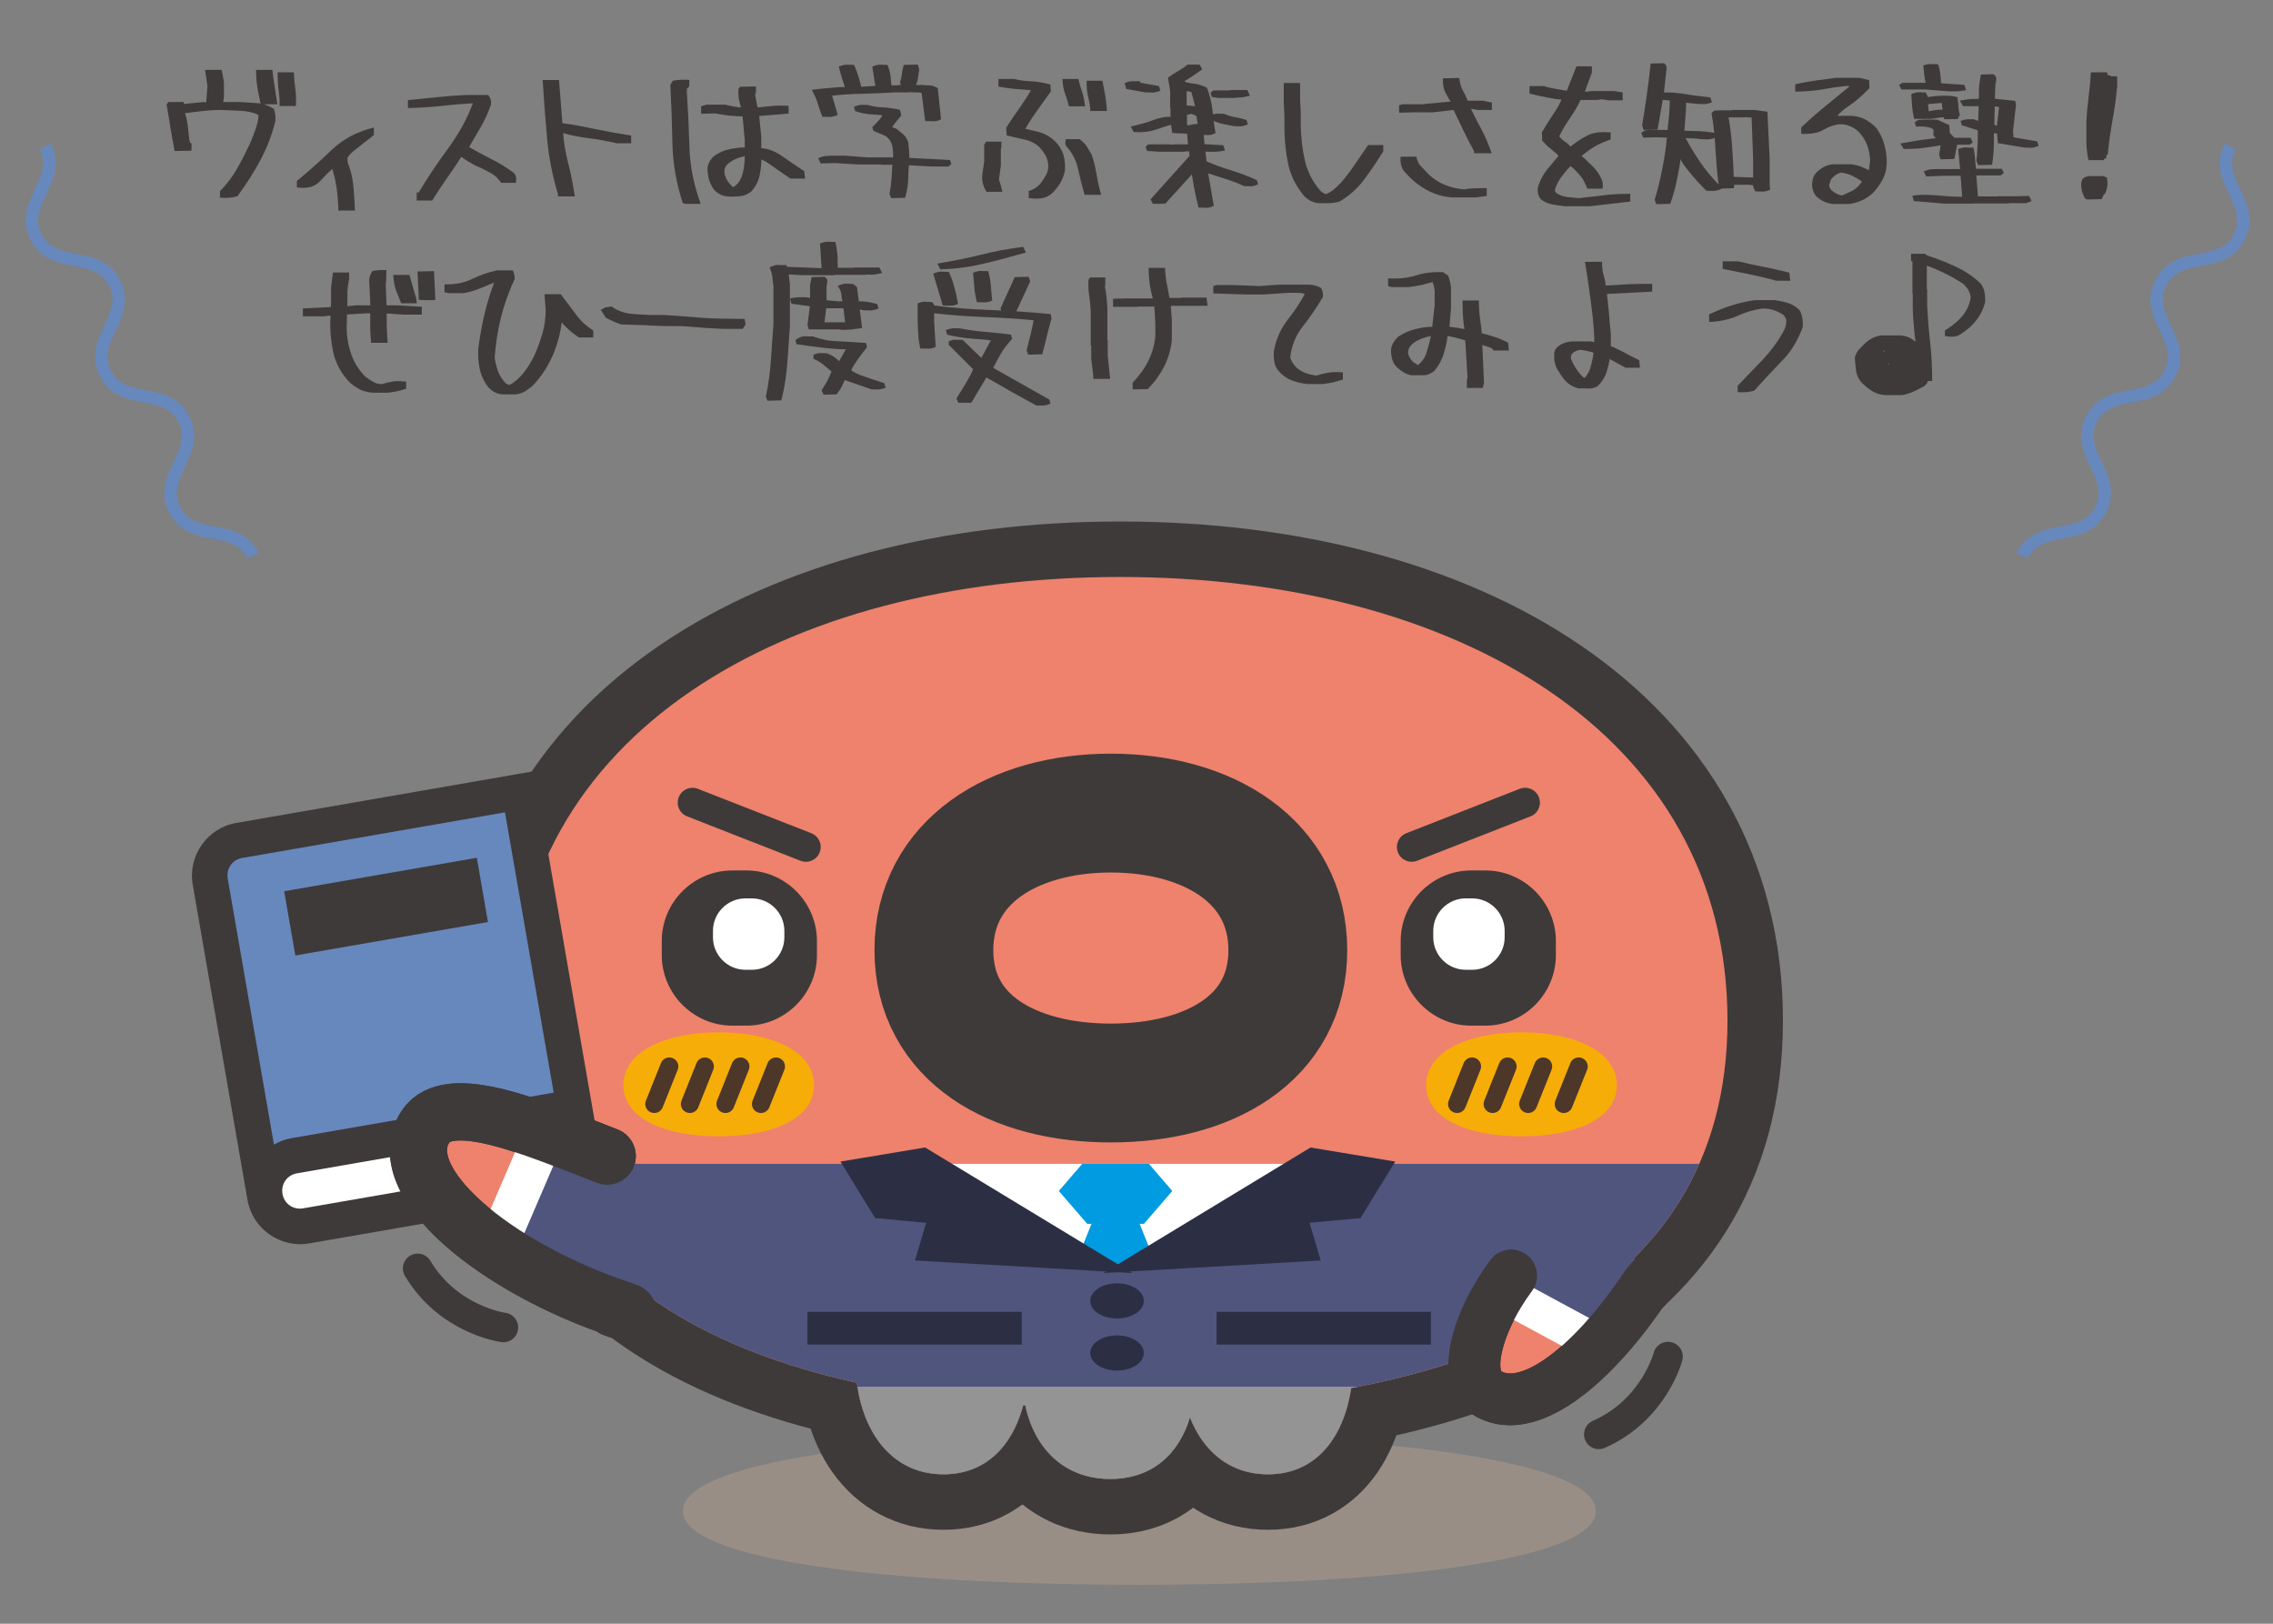 <?xml version="1.0" encoding="utf-8"?>
<!-- Generator: Adobe Illustrator 12.0.0, SVG Export Plug-In . SVG Version: 6.00 Build 51448)  -->
<!DOCTYPE svg PUBLIC "-//W3C//DTD SVG 1.1//EN" "http://www.w3.org/Graphics/SVG/1.1/DTD/svg11.dtd">
<svg  version="1.1" xmlns="http://www.w3.org/2000/svg" xmlns:xlink="http://www.w3.org/1999/xlink" width="175" height="125" viewBox="361 11 175 125"
	 style="overflow:visible;enable-background:new 361 11 175 125;" xml:space="preserve">
<rect x="361" y="11" width="175" height="125" fill="#808080" stroke="none"/>
<g id="レイヤー_1">
	<path style="fill:none;stroke:#6788BD;stroke-width:0.948;" d="M364.487,22.283c1.333,2.622-2.041,4.34-0.707,6.964
		c1.333,2.624,4.708,0.908,6.041,3.532c1.334,2.624-2.042,4.341-0.708,6.964c1.333,2.624,4.708,0.908,6.042,3.532
		c1.335,2.624-2.04,4.341-0.705,6.965c1.333,2.622,4.708,0.908,6.042,3.531"/>
	<path style="fill:none;stroke:#6788BD;stroke-width:0.948;" d="M532.692,22.283c-1.333,2.622,2.042,4.34,0.708,6.964
		c-1.333,2.624-4.708,0.908-6.042,3.532s2.043,4.341,0.708,6.964c-1.332,2.624-4.708,0.908-6.041,3.532
		c-1.335,2.624,2.04,4.341,0.705,6.965c-1.334,2.622-4.708,0.908-6.043,3.531"/>
	<path style="fill:#998E85;" d="M483.867,127.322c0,3.787-15.735,5.678-35.144,5.678c-19.41,0-35.145-1.891-35.145-5.678
		s15.735-5.863,35.145-5.863C468.132,121.459,483.867,123.535,483.867,127.322z"/>
	<g>
		<g>
			<path style="fill:#3E3A39;" d="M377.942,25.71c0.516-0.529,0.966-1.111,1.323-1.747s0.688-1.284,0.992-1.932
				c0.146-0.357,0.292-0.714,0.41-1.059c0.132-0.357,0.212-0.714,0.238-1.059l-0.053-0.092c-0.371-0.172-0.82-0.265-1.336-0.292
				l-1.535-0.066c-0.49,0-0.979,0.04-1.469,0.093l-1.271,0.159c0.132,0.371,0.199,0.754,0.238,1.165
				c0.04,0.423,0.08,0.794,0.146,1.111l0.119,0.04v0.569l-1.297,0.026c-0.132-0.662-0.238-1.271-0.331-1.826
				c-0.08-0.556-0.186-1.138-0.291-1.747l0.132-0.199h1.178l0.026,0.146h0.026c0.291-0.026,0.609-0.066,0.939-0.092
				c0.331-0.04,0.583-0.053,0.754-0.04l0.093-1.257l-0.186-1.23h1.284l0.172,0.939v1.072l-0.053,0.463h1.23l1.336,0.08
				c0.106,0,0.199,0.013,0.304,0.04c-0.092-0.437-0.172-0.833-0.238-1.217c-0.066-0.397-0.106-0.847-0.106-1.376h1.257
				c0.053,0.489,0.106,0.913,0.172,1.296c0.053,0.371,0.132,0.834,0.211,1.35h-1.045c0.265,0.079,0.516,0.198,0.781,0.357
				c0.093,0.278,0.132,0.583,0.119,0.887c-0.251,1.059-0.635,2.064-1.151,3.03c-0.502,0.953-1.098,1.879-1.773,2.792
				c-0.371,0.132-0.82,0.172-1.35,0.119V25.71z M382.521,18.578c-0.026-0.291-0.066-0.595-0.105-0.9
				c-0.027-0.304-0.04-0.675-0.04-1.111h1.244c0.026,0.49,0.066,0.913,0.119,1.284c0.053,0.37,0.066,0.807,0.04,1.31h-1.257V18.578z
				"/>
			<path style="fill:#3E3A39;" d="M387.046,27.007c-0.013-0.556-0.066-1.112-0.146-1.641c-0.08-0.502-0.186-0.953-0.318-1.363
				c-0.304,0.265-0.622,0.596-0.966,0.966c-0.384,0.411-0.966,0.569-1.76,0.463V24.93c0.939-0.768,1.826-1.562,2.686-2.395
				c0.86-0.82,1.945-1.403,3.242-1.72v0.582l-1.296,1.019c-0.411,0.318-0.622,0.529-0.648,0.622c-0.093,0-0.106,0.159-0.066,0.49
				c0.225,0.542,0.357,1.111,0.423,1.707c0.053,0.583,0.106,1.244,0.132,1.972h-1.283V27.007z"/>
			<path style="fill:#3E3A39;" d="M393.08,25.816h0.159c0.688-1.151,1.442-2.289,2.29-3.427c0.833-1.151,1.456-2.289,1.879-3.44
				c-0.794,0.04-1.562,0.106-2.342,0.198c-0.794,0.093-1.68,0.146-2.66,0.172V18.71l2.355-0.238c0.714-0.079,1.442-0.132,2.17-0.159
				h1.654c0.185,0.225,0.251,0.477,0.211,0.754c-0.225,0.635-0.489,1.23-0.82,1.773l-0.86,1.482c0.45,0.265,0.992,0.556,1.614,0.874
				c0.635,0.304,1.23,0.675,1.813,1.098c0.185,0.172,0.238,0.437,0.172,0.781h-1.125c-0.225-0.317-0.463-0.556-0.741-0.714
				s-0.556-0.304-0.833-0.437c-0.305-0.119-0.596-0.265-0.86-0.424c-0.278-0.172-0.49-0.317-0.648-0.423
				c-0.291,0.477-0.635,0.993-1.045,1.562c-0.397,0.556-0.794,1.165-1.191,1.8h-1.191V25.816z"/>
			<path style="fill:#3E3A39;" d="M403.957,25.949c-0.423-1.403-0.701-2.818-0.833-4.261c-0.132-1.429-0.251-2.951-0.344-4.526
				h1.257l0.265,3.322c0.754,0.092,1.575,0.251,2.448,0.437c0.886,0.185,1.826,0.357,2.845,0.516v0.595h-1.098
				c-0.728-0.172-1.469-0.304-2.223-0.397c-0.754-0.106-1.39-0.225-1.919-0.397c0.053,0.754,0.186,1.496,0.371,2.25
				c0.212,0.794,0.384,1.681,0.529,2.633h-1.297V25.949z"/>
			<path style="fill:#3E3A39;" d="M413.564,26.624c-0.49-1.508-0.754-3.017-0.794-4.525c-0.026-1.509-0.08-3.03-0.159-4.565
				l0.185-0.317c0.371-0.08,0.794-0.093,1.271-0.066v0.503l-0.172,0.159l-0.013,0.278c0.093,1.416,0.159,2.832,0.199,4.248
				c0.04,1.429,0.331,2.871,0.86,4.353h-1.191L413.564,26.624z M415.985,25.618c-0.185-0.251-0.317-0.516-0.397-0.794
				c-0.079-0.278-0.119-0.582-0.119-0.899c0.053-0.344,0.212-0.635,0.49-0.9c0.384-0.278,0.794-0.463,1.23-0.542
				c0.437-0.093,0.821-0.132,1.151-0.132V21.78c-0.04-0.344-0.066-0.675-0.093-1.005c-0.026-0.331-0.053-0.609-0.079-0.82
				c-0.291,0-0.622-0.014-1.019-0.053c-0.384-0.053-0.754-0.106-1.098-0.172l-1.072,0.026v-0.569l0.397-0.132h1.456
				c0.251,0.066,0.503,0.119,0.741,0.159l0.477,0.066c-0.053-0.172-0.093-0.357-0.146-0.556c-0.053-0.251-0.066-0.542-0.053-0.873
				l0.119-0.172l1.231-0.026v0.49c-0.053,0.079-0.066,0.146-0.053,0.211l0.172,0.913h0.04c0.344-0.04,0.688-0.066,1.045-0.105
				c0.357-0.04,0.794-0.04,1.31-0.014v0.596l-2.263,0.185v0.027l0.159,1.548v0.9c0.542,0.04,1.098,0.251,1.627,0.635
				c0.542,0.371,1.098,0.754,1.681,1.138l0.066,0.569h-1.125c-0.463-0.305-0.887-0.596-1.284-0.887
				c-0.41-0.304-0.728-0.49-0.953-0.582c0,0.317-0.04,0.714-0.132,1.178c-0.08,0.476-0.304,0.899-0.648,1.283
				c-0.278,0.225-0.569,0.344-0.9,0.371c-0.317,0.026-0.635,0.04-0.953,0.013C416.594,26.081,416.263,25.909,415.985,25.618z
				 M418.076,24.652c0.106-0.278,0.186-0.569,0.212-0.874c0.04-0.278,0.053-0.542,0.053-0.754c-0.238,0.053-0.463,0.106-0.662,0.198
				c-0.251,0.106-0.476,0.251-0.688,0.437c-0.159,0.159-0.225,0.357-0.225,0.582c0.04,0.371,0.225,0.728,0.529,1.032
				c0.066,0.079,0.106,0.119,0.159,0.132l0.119-0.08C417.798,25.168,417.97,24.943,418.076,24.652z"/>
			<path style="fill:#3E3A39;" d="M432.076,19.107c-0.053-0.357-0.08-0.675-0.119-0.953c-0.066-0.026-0.212-0.04-0.423-0.04
				c-0.212,0-0.384-0.013-0.516-0.027l-0.026,0.027h-1.138c-0.807,0.053-1.627,0.079-2.461,0.105
				c-0.821,0.014-1.602,0.066-2.316,0.146v0.04l0.423,1.442c-0.251,0.106-0.463,0.159-0.622,0.159
				c-0.159-0.013-0.344-0.013-0.569-0.013c-0.146-0.384-0.251-0.715-0.344-1.006c-0.08-0.291-0.238-0.648-0.463-1.072
				c0.622-0.079,1.125-0.132,1.535-0.159c0.384-0.04,0.714-0.053,1.005-0.053c-0.053-0.199-0.119-0.397-0.198-0.609
				c-0.08-0.265-0.172-0.596-0.265-0.966c0.265-0.106,0.476-0.159,0.622-0.146c0.159,0,0.344,0.014,0.556,0.014
				c0.146,0.344,0.265,0.662,0.357,0.953c0.08,0.278,0.146,0.516,0.186,0.728h0.093l1.005-0.066
				c-0.053-0.238-0.079-0.45-0.106-0.635l-0.132-0.847c0.238-0.106,0.437-0.159,0.596-0.146c0.159,0,0.344,0.014,0.569,0.014
				c0.132,0.317,0.212,0.608,0.238,0.86l0.066,0.715h0.477l0.026-0.027h0.238l-0.08-0.211c0.08-0.212,0.119-0.41,0.146-0.609
				c0.013-0.198,0.066-0.437,0.146-0.728l1.085-0.027l0.106,0.384c-0.027,0.212-0.066,0.41-0.093,0.609
				c-0.013,0.172-0.066,0.357-0.159,0.582h0.476c0.172,0.013,0.357,0.027,0.542,0.027c0.199,0,0.411,0.066,0.662,0.211l0.251,2.408
				c-0.225,0.106-0.423,0.159-0.582,0.146c-0.159-0.013-0.371-0.013-0.635-0.013C432.169,19.875,432.116,19.465,432.076,19.107z
				 M429.482,25.936c0.08-0.41,0.132-0.82,0.159-1.231c0.026-0.41,0.053-0.754,0.066-1.019h-0.86l-0.027-0.026h-1.76l-1.813-0.106
				l-1.059,0.026l-0.198-0.397c0.278-0.119,0.463-0.172,0.595-0.172c0.119,0,0.238-0.013,0.344-0.027h1.125l1.734,0.132h1.826
				l0.146,0.014v-0.014c0.014-0.357-0.013-0.675-0.079-0.939c-0.066-0.278-0.238-0.516-0.503-0.714l-0.926-0.384l-0.093-0.291
				c0.225-0.225,0.424-0.423,0.569-0.596c0.146-0.172,0.211-0.278,0.198-0.304c-0.132-0.04-0.397-0.066-0.807-0.08
				c-0.397-0.013-0.82-0.105-1.271-0.251l-0.105-0.331c0.251-0.119,0.463-0.159,0.622-0.159c0.159,0.013,0.305,0.013,0.437,0.013
				c0.37,0.106,0.754,0.172,1.151,0.185s0.847,0.08,1.336,0.186l0.106,0.437c-0.185,0.212-0.344,0.41-0.476,0.582
				c-0.146,0.172-0.212,0.278-0.212,0.305c-0.053,0,0,0.026,0.172,0.079c0.159,0.066,0.305,0.172,0.45,0.318
				c0.384,0.265,0.595,0.595,0.622,0.979c0.04,0.397,0.053,0.728,0.066,1.006l3.123,0.159l0.105,0.317l-0.225,0.186h-1.297
				l-1.747-0.093c-0.027,0.291-0.04,0.662-0.053,1.098c-0.013,0.437-0.092,0.9-0.238,1.403l-1.072,0.026L429.482,25.936z"/>
			<path style="fill:#3E3A39;" d="M436.641,24.361l0.132-0.926v-1.284l0.146-0.251h1.178v0.477l-0.04,0.106v1.244l-0.146,1.098
				c0.08,0.225,0.172,0.542,0.265,0.939h-1.217C436.668,25.327,436.562,24.851,436.641,24.361z M440.201,25.71
				c0.371-0.119,0.662-0.304,0.874-0.542c0.198-0.251,0.357-0.503,0.49-0.754c0.119-0.251,0.172-0.529,0.132-0.807
				c-0.027-0.251-0.106-0.476-0.225-0.688c-0.132-0.212-0.278-0.41-0.463-0.609c-0.304-0.278-0.662-0.463-1.072-0.556
				s-0.886-0.198-1.429-0.331l-0.04-0.583c0.344-0.556,0.702-1.072,1.059-1.575c0.357-0.502,0.635-0.939,0.847-1.31
				c-0.186-0.026-0.503-0.066-0.966-0.092c-0.45-0.026-0.966-0.093-1.535-0.199v-0.582h1.217c0.423,0.106,0.847,0.159,1.297,0.172
				c0.45,0.026,0.939,0.106,1.482,0.251l0.04,0.529c-0.397,0.542-0.768,1.072-1.125,1.575c-0.371,0.516-0.648,0.953-0.834,1.31
				c0.238,0.053,0.583,0.132,1.045,0.251c0.463,0.119,0.874,0.357,1.257,0.728c0.304,0.305,0.503,0.648,0.622,1.019
				c0.105,0.384,0.146,0.781,0.119,1.204c-0.066,0.331-0.185,0.648-0.344,0.939c-0.172,0.291-0.371,0.542-0.609,0.781
				c-0.225,0.212-0.476,0.344-0.754,0.41c-0.292,0.053-0.648,0.053-1.085,0V25.71z M442.993,18.194
				c-0.105-0.291-0.172-0.662-0.198-1.111h1.23c0.093,0.371,0.186,0.714,0.291,0.992c0.093,0.292,0.172,0.662,0.225,1.112h-1.244
				C443.205,18.803,443.099,18.472,442.993,18.194z M443.999,24.003c-0.132-0.622-0.41-1.178-0.833-1.667
				c-0.146-0.106-0.186-0.318-0.106-0.622h1.059c0.265,0.198,0.463,0.41,0.582,0.608c0.119,0.212,0.238,0.411,0.357,0.609
				c0.159,0.477,0.278,0.953,0.357,1.442c0.079,0.49,0.198,1.032,0.357,1.627h-1.27C444.303,25.287,444.131,24.625,443.999,24.003z
				 M444.938,19.333c-0.04-0.318-0.093-0.635-0.172-0.939c-0.08-0.305-0.106-0.702-0.106-1.178h1.217
				c0.08,0.423,0.146,0.807,0.212,1.125c0.053,0.318,0.106,0.728,0.132,1.204h-1.284V19.333z"/>
			<path style="fill:#3E3A39;" d="M447.717,17.851l-0.132-0.45c0.251-0.106,0.45-0.159,0.609-0.146h0.556l0.066,0.119l1.417,0.251
				l0.105,0.357c-0.278,0.105-0.503,0.159-0.662,0.146c-0.172-0.013-0.33-0.013-0.476-0.013L447.717,17.851z M452.931,25.433
				c-0.066-0.371-0.119-0.714-0.172-1.006l-2.052,2.263h-0.952l-0.172-0.344l3.003-3.348l-0.039-0.344h-0.305l-0.026,0.026h-2.012
				l-0.899-0.066l-0.105-0.331l0.211-0.172h1.482l0.45,0.026l0.026-0.026h1.099c-0.014-0.132-0.027-0.265-0.04-0.41
				c-0.014-0.186-0.014-0.318-0.026-0.41l-1.151-0.053l-0.093-0.635c-0.396,0.119-0.794,0.238-1.204,0.384
				c-0.477,0.159-1.032,0.225-1.681,0.172l-0.211-0.424c0.662-0.146,1.244-0.304,1.72-0.489c0.489-0.186,0.939-0.278,1.336-0.251
				v-0.648l-0.026-0.026v-1.323l-0.172-1.019c0.291-0.212,0.556-0.384,0.794-0.516c0.252-0.132,0.477-0.304,0.715-0.49h0.939
				l0.186,0.371l-0.781,0.542c-0.212,0.146-0.396,0.251-0.542,0.331v0.079c0.172,0.066,0.41,0.119,0.728,0.146
				c0.305,0.04,0.622,0.146,0.966,0.317c0.225,0.582,0.357,1.151,0.424,1.707c0.013,0.106,0.026,0.225,0.039,0.344
				c0.159-0.053,0.291-0.079,0.384-0.066c0.146,0.013,0.305,0.013,0.463,0.013c0.252,0.119,0.517,0.199,0.794,0.251
				c0.278,0.04,0.583,0.119,0.94,0.225l0.105,0.331c-0.252,0.119-0.463,0.172-0.622,0.159c-0.172,0-0.317-0.013-0.437-0.013
				c-0.305-0.066-0.582-0.119-0.873-0.172c-0.212-0.04-0.45-0.119-0.702-0.225c0.04,0.305,0.093,0.622,0.146,0.939
				c-0.238,0.106-0.438,0.159-0.596,0.146c-0.093-0.013-0.198-0.013-0.317-0.013l0.065,0.715l1.442,0.079l0.133,0.41
				c-0.331,0.053-0.582,0.093-0.781,0.093h-0.556l-0.172-0.013l0.093,0.754c0.569,0.251,1.178,0.476,1.839,0.675
				c0.648,0.198,1.337,0.45,2.025,0.768l0.105,0.317c-0.252,0.119-0.45,0.172-0.608,0.159c-0.159-0.013-0.318-0.013-0.464-0.013
				c-0.529-0.238-1.045-0.437-1.562-0.595c-0.489-0.159-0.899-0.278-1.217-0.397l0.437,2.514c-0.238,0.105-0.437,0.159-0.596,0.146
				c-0.158-0.013-0.357-0.013-0.582-0.013C453.129,26.425,453.023,25.896,452.931,25.433z M452.361,18.022v1.098l0.648,0.053
				l-0.277-1.072c-0.04-0.027-0.119-0.053-0.252-0.066C452.428,18.036,452.388,18.022,452.361,18.022z M453.208,20.537l-0.093-0.596
				c-0.039-0.026-0.118-0.066-0.225-0.119c-0.105-0.04-0.186-0.066-0.225-0.066c-0.053,0.066-0.133,0.08-0.252,0.066
				c-0.013,0-0.013,0-0.026,0v0.648l0.026,0.172l0.04,0.013c0.132-0.026,0.291-0.066,0.463-0.093
				C453.076,20.55,453.182,20.537,453.208,20.537z M454.293,18.459l-0.092-0.317l0.211-0.186h1.271l0.026-0.026h1.323l0.199,0.437
				c-0.318,0.079-0.557,0.132-0.741,0.132l-0.49,0.04h-1.217L454.293,18.459z"/>
			<path style="fill:#3E3A39;" d="M461.386,26.068c-0.608-0.741-1.019-1.548-1.204-2.422c-0.186-0.873-0.277-1.76-0.291-2.646
				v-1.059l-0.053-1.032v-1.522h1.257v1.257l0.053,1.032v1.059c0.026,0.9,0.119,1.773,0.318,2.633
				c0.198,0.86,0.595,1.628,1.19,2.316c0.146,0.132,0.278,0.211,0.41,0.265c0.186-0.066,0.384-0.172,0.582-0.331
				c0.199-0.159,0.397-0.344,0.596-0.556c0.384-0.45,0.741-0.913,1.059-1.389l1.032-1.509h1.164v0.49
				c-0.463,0.741-0.939,1.456-1.455,2.144c-0.503,0.688-1.138,1.257-1.893,1.707c-0.291,0.093-0.568,0.132-0.833,0.132h-0.834
				C462.048,26.584,461.69,26.385,461.386,26.068z"/>
			<path style="fill:#3E3A39;" d="M474.486,22.627c-0.291-0.516-0.568-1.045-0.82-1.588l-0.754-1.575l-1.614,0.185h-1.469
				l-1.112,0.026v-0.569l0.265-0.079h1.482l2.236-0.212c-0.105-0.093-0.238-0.371-0.397-0.648c-0.158-0.291-0.237-0.662-0.211-1.138
				l1.257-0.026c0.053,0.41,0.146,0.754,0.305,1.019c0.146,0.251,0.251,0.503,0.344,0.728h1.164l0.701,0.146v0.569h-1.085
				l-0.529-0.093c0.212,0.423,0.464,0.966,0.768,1.509c0.291,0.542,0.569,1.177,0.834,1.918h-1.363V22.627z M470.861,25.631
				c-0.609-0.331-1.151-0.767-1.615-1.296c-0.33-0.292-0.463-0.715-0.41-1.271h1.218c0.053,0.291,0.146,0.516,0.305,0.688
				c0.146,0.159,0.304,0.331,0.476,0.503c0.397,0.423,0.848,0.741,1.351,0.953c0.502,0.212,1.031,0.344,1.574,0.371
				c0.225-0.053,0.463-0.08,0.715-0.08c0.251-0.013,0.582-0.013,0.992-0.013v0.596l-0.86,0.119h-1.786
				C472.118,26.147,471.456,25.962,470.861,25.631z"/>
			<path style="fill:#3E3A39;" d="M480.533,26.743c-0.305-0.053-0.596-0.185-0.887-0.384c-0.212-0.265-0.291-0.556-0.251-0.9
				c0.146-0.529,0.384-0.992,0.714-1.402c0.345-0.411,0.636-0.768,0.887-1.059c-0.105-0.119-0.277-0.278-0.529-0.477
				c-0.251-0.185-0.489-0.423-0.728-0.688l-0.026-0.648c0.277-0.477,0.569-0.939,0.86-1.376c0.304-0.437,0.516-0.82,0.648-1.138
				c-0.238-0.013-0.569-0.066-0.993-0.146c-0.437-0.08-0.926-0.186-1.469-0.318v-0.582h1.112c0.317,0.106,0.648,0.185,0.966,0.225
				c0.317,0.053,0.582,0.105,0.794,0.132l0.741-1.879h1.19v0.477l-0.543,1.482h0.08l0.423-0.053h1.761l0.647,0.106v0.608h-1.098
				l-0.503-0.079l-0.397,0.053h-1.243c-0.212,0.45-0.49,0.926-0.82,1.403c-0.331,0.489-0.609,0.953-0.82,1.389
				c0.079,0.119,0.211,0.251,0.41,0.397c0.185,0.119,0.33,0.251,0.463,0.397c0.357-0.291,0.768-0.582,1.23-0.82
				c0.477-0.265,1.099-0.344,1.853-0.265v0.542c-0.503,0.172-0.939,0.357-1.297,0.582c-0.344,0.212-0.648,0.437-0.939,0.675
				c0.238,0.211,0.503,0.463,0.808,0.767c0.317,0.305,0.568,0.648,0.728,1.032c0.093,0.186,0.119,0.423,0.079,0.728h-1.178
				c-0.132-0.357-0.277-0.648-0.45-0.887c-0.185-0.238-0.396-0.463-0.635-0.688l-0.212-0.159c-0.225,0.225-0.463,0.516-0.714,0.847
				c-0.238,0.344-0.41,0.675-0.49,1.019l0.093,0.185c0.212,0.159,0.477,0.265,0.808,0.317c0.317,0.04,0.648,0.08,0.979,0.093
				l1.813-0.211c0.595-0.08,1.31-0.119,2.117-0.119v0.595l-3.097,0.357h-1.972C481.142,26.835,480.838,26.795,480.533,26.743z"/>
			<path style="fill:#3E3A39;" d="M488.394,26.385c0.252-0.833,0.45-1.667,0.609-2.501c0.158-0.82,0.277-1.588,0.33-2.289
				l-0.873-0.026l-0.939,0.026l-0.159-0.357c0.133-0.119,0.238-0.185,0.318-0.198l0.198-0.04h1.23l0.278,0.014
				c0.039-0.318,0.079-0.702,0.118-1.138c0.027-0.437,0.054-0.807,0.054-1.138l-0.543-0.053l-0.396,2.289L487.533,21l-0.105-0.357
				c0.133-0.768,0.252-1.535,0.357-2.303c0.105-0.767,0.212-1.588,0.305-2.448l1.019-0.026c0.132,0.105,0.198,0.185,0.198,0.265
				v0.185l-0.198,1.8c0.477-0.013,1.019,0.026,1.602,0.119c0.595,0.105,1.243,0.185,1.971,0.265l0.119,0.383
				c-0.277,0.093-0.489,0.146-0.635,0.132c-0.146,0-0.291-0.013-0.424-0.013l-0.926-0.092c0,0.291-0.014,0.662-0.053,1.085
				c-0.026,0.41-0.053,0.768-0.08,1.072c0.238,0,0.557,0.013,0.953,0.026c0.41,0,0.847,0.053,1.337,0.132l0.013,0.04
				c-0.053-0.516-0.119-1.032-0.212-1.548c0.133-0.159,0.238-0.238,0.331-0.212s0.146,0.013,0.186-0.013h1.032l0.026-0.026h1.746
				l0.979,0.132l0.172,3.599v1.985l0.04,0.423c-0.238,0.106-0.437,0.159-0.596,0.146c-0.158-0.013-0.344-0.013-0.542-0.013
				c-0.093-0.159-0.146-0.278-0.159-0.371c-0.014-0.092-0.014-0.119-0.014-0.105l-0.384-0.04h-1.059l-0.053,0.265l-0.873,0.027
				c-0.317,0.132-0.569,0.198-0.728,0.185c-0.159,0-0.331-0.013-0.503-0.013c-0.477-0.477-0.913-0.953-1.297-1.429
				c-0.384-0.463-0.622-0.807-0.688-1.006c-0.039,0.318-0.119,0.794-0.251,1.442c-0.119,0.648-0.305,1.31-0.543,1.998l-1.071,0.027
				L488.394,26.385z M493.316,25.208c-0.119-0.926-0.186-1.813-0.238-2.66c-0.014-0.304-0.04-0.622-0.066-0.926
				c-0.238,0.08-0.437,0.119-0.582,0.106c-0.146,0-0.305-0.013-0.45-0.013c-0.251-0.04-0.516-0.066-0.78-0.066
				c-0.172,0-0.317,0-0.424-0.013c0.371,0.688,0.755,1.31,1.165,1.906C492.298,24.07,492.761,24.625,493.316,25.208z
				 M495.976,23.276l-0.119-3.229l-0.635-0.026l-0.026,0.013h-1.111v0.013c0.132,0.741,0.225,1.522,0.277,2.316
				c0.054,0.807,0.093,1.548,0.119,2.25l1.495,0.053V23.276z"/>
			<path style="fill:#3E3A39;" d="M500.818,26.094c-0.265-0.357-0.357-0.741-0.277-1.178c0.053-0.344,0.251-0.648,0.568-0.86
				c0.291-0.238,0.662-0.384,1.032-0.411h1.403c0.277,0.04,0.582,0.119,0.833,0.225c0.252,0.106,0.437,0.186,0.503,0.238
				c0.04-0.159,0.079-0.45,0.105-0.833c-0.039-0.424-0.118-0.821-0.265-1.191c-0.158-0.371-0.37-0.688-0.675-0.993
				c-0.198-0.172-0.396-0.291-0.621-0.384c-0.238-0.092-0.477-0.146-0.741-0.146c-0.463,0.04-0.874,0.186-1.284,0.423
				c-0.437,0.265-1.019,0.357-1.72,0.318v-0.49c0.675-0.648,1.35-1.23,2.024-1.773l1.707-1.403
				c-0.026-0.013-0.132-0.013-0.278-0.013c-0.595,0.053-1.204,0.146-1.786,0.251c-0.608,0.119-1.297,0.159-2.13,0.185V17.48
				c0.635-0.132,1.178-0.225,1.653-0.291l1.469-0.199h1.826l0.741,0.186l0.026,0.608c-0.489,0.516-0.992,0.953-1.481,1.297
				c-0.49,0.331-0.834,0.609-0.979,0.833h1.045c0.384,0.026,0.755,0.106,1.059,0.265c0.331,0.172,0.622,0.397,0.9,0.688
				c0.277,0.397,0.489,0.834,0.608,1.297c0.133,0.463,0.198,0.953,0.172,1.456c-0.013,0.45-0.119,0.847-0.317,1.217
				c-0.212,0.384-0.45,0.715-0.754,1.032c-0.265,0.225-0.529,0.423-0.834,0.556c-0.291,0.133-0.622,0.225-0.939,0.278h-1.35
				C501.573,26.624,501.163,26.425,500.818,26.094z M504.021,25.38c0.133-0.132,0.238-0.265,0.331-0.397
				c-0.186-0.146-0.424-0.292-0.715-0.437c-0.291-0.132-0.582-0.225-0.899-0.265c-0.291,0.08-0.556,0.251-0.768,0.529l-0.146,0.463
				c0.026,0.132,0.079,0.251,0.186,0.371c0.251,0.225,0.529,0.357,0.794,0.41l0.741-0.331
				C503.703,25.645,503.875,25.525,504.021,25.38z"/>
			<path style="fill:#3E3A39;" d="M509.234,17.89h-1.839l-0.186-0.344l0.252-0.172h1.8c-0.054-0.198-0.08-0.397-0.106-0.569
				c-0.026-0.212-0.053-0.463-0.079-0.768c0.251-0.08,0.45-0.119,0.596-0.106c0.132,0,0.304,0.013,0.542,0.013
				c0.093,0.278,0.146,0.542,0.172,0.741c0.026,0.225,0.04,0.463,0.066,0.728l1.786,0.119l0.133,0.41
				c-0.357,0.053-0.596,0.093-0.741,0.093h-0.503L509.234,17.89z M510.294,22.918l0.118-0.728l-1.217,0.186
				c-0.477,0.066-1.02,0.093-1.628,0.093l-0.251-0.424c0.701-0.119,1.243-0.225,1.733-0.291c0.41-0.04,0.768-0.093,0.992-0.119
				l-0.186-0.211v-0.45c-0.079-0.079-0.225-0.146-0.437-0.185c-0.198-0.053-0.503-0.066-0.899-0.04l-0.106-0.331
				c0.173-0.146,0.331-0.212,0.424-0.198c0.079,0.013,0.159,0.013,0.212-0.014h1.085l0.939,0.424l0.04,0.45l-0.014,0.132l0.37,0.397
				h1.244l0.172,0.357l-0.238,0.172h-0.966l-0.212,1.098l-1.059,0.027L510.294,22.918z M510.65,20.034h-0.211l-0.741,0.119h-1.323
				c-0.093-0.371-0.133-0.688-0.159-0.953c-0.013-0.291-0.04-0.596-0.066-0.953c0.238-0.106,0.424-0.146,0.583-0.146
				c0.132,0.013,0.291,0.013,0.516,0.013c0.093,0.146,0.146,0.238,0.159,0.304c0,0.026,0.013,0.053,0.013,0.053
				c0.252-0.04,0.517-0.066,0.82-0.092c0.318-0.013,0.622-0.013,0.939,0l0.517,0.092c0.039,0.305,0.079,0.529,0.079,0.741
				c0.014,0.185,0.04,0.41,0.119,0.622l-0.172,0.331l-1.019,0.013L510.65,20.034z M508.349,26.478l-0.119-0.397
				c0.317-0.066,0.542-0.08,0.688-0.08h0.45c0.489,0.013,0.953,0.053,1.402,0.093c0.45,0.04,0.887,0.053,1.297,0.053l-0.119-1.614
				h-1.271l-1.376,0.053l-0.198-0.397c0.278-0.106,0.477-0.159,0.608-0.159c0.106,0,0.212-0.013,0.331-0.013h1.866l-0.146-1.548
				c0.251-0.08,0.449-0.132,0.595-0.119s0.318,0.013,0.583,0.013c0.065,0.371,0.118,0.688,0.132,0.979
				c0.026,0.278,0.04,0.49,0.053,0.648h1.985l0.172,0.317l-0.252,0.199h-1.865v0.093l0.119,1.521h1.521l0.026-0.013h1.482
				l0.913-0.026l0.185,0.397l-0.41,0.159h-1.336l-0.026,0.026h-2.687l-0.013,0.013h-2.25L508.349,26.478z M510.492,18.922
				l-1.046,0.092v0.08l0.054,0.477c0.172-0.04,0.37-0.08,0.595-0.106c0.226-0.013,0.384-0.026,0.464-0.026L510.492,18.922z
				 M513.165,23.368c0.04-0.251,0.066-0.516,0.066-0.781l0.039-0.767v-0.794l-1.23-0.384l-0.093-0.331
				c0.278-0.106,0.49-0.132,0.622-0.132h0.384l0.357,0.132l0.026-1.138h-1.204l-0.238-0.424c0.45-0.079,0.754-0.132,1.006-0.132
				c0.225,0,0.396,0,0.45-0.013c0-0.198,0.013-0.463,0.013-0.767c0.014-0.318,0.066-0.675,0.146-1.099l0.966-0.026
				c0.133,0.106,0.212,0.199,0.212,0.265v0.172c-0.053,0.278-0.079,0.529-0.079,0.794c-0.014,0.278-0.014,0.503-0.014,0.662
				l1.562,0.159l0.053,0.344l-0.225,1.972l0.04,0.49l1.826,0.317l0.105,0.344c-0.278,0.106-0.489,0.159-0.648,0.146
				c-0.146-0.013-0.278-0.013-0.424-0.013l-2.063-0.344l-0.066-0.754h-0.238c0,0.278,0,0.648-0.014,1.072
				c-0.013,0.41-0.053,0.86-0.132,1.35l-1.072,0.026L513.165,23.368z M514.739,20.695l0.172-1.456l-0.33-0.053l-0.04,1.416
				L514.739,20.695z"/>
			<path style="fill:#3E3A39;" d="M521.541,26.292c-0.238-0.383-0.331-0.794-0.305-1.244l0.105-0.278
				c0.133-0.119,0.278-0.185,0.45-0.212h1.151l0.277,0.119l0.04,0.423c0,0.278-0.066,0.556-0.198,0.834l-0.08,0.026l-0.172,0.371
				l-1.111,0.026L521.541,26.292z M521.633,22.058v-1.627c0.026-0.635,0.08-1.257,0.159-1.866c0.079-0.622,0.146-1.284,0.186-1.998
				h1.257l0.026,0.211l0.225,0.04v0.053h0.517v0.768c-0.079,0.874-0.198,1.747-0.357,2.594c-0.159,0.86-0.278,1.747-0.37,2.673
				l-0.093,0.026l-0.026,0.265h-0.146l-0.027,0.132h-1.19C521.699,22.879,521.646,22.455,521.633,22.058z"/>
		</g>
	</g>
	<g>
		<g>
			<path style="fill:#3E3A39;" d="M388.75,41.001c-0.291-0.146-0.569-0.331-0.833-0.569c-0.648-0.675-1.059-1.442-1.257-2.289
				c-0.185-0.86-0.265-1.734-0.225-2.62l0.013-0.225h-0.106l-0.41,0.053h-1.614v-0.608l2.157-0.106l0.013-0.423v-1.072l0.146-1.165
				h1.244v0.516c-0.066,0.304-0.106,0.608-0.132,0.913v1.165l0.688-0.066h1.072v-0.238l-0.08-1.667c0-0.238,0.08-0.49,0.251-0.741
				c0.357-0.053,0.596-0.093,1.072-0.066l-0.013,0.728l-0.04,0.45l0.066,1.535h0.847l1.866,0.106v0.608h-1.429l-1.271-0.092v1.032
				l0.066,1.23h-1.271l-0.066-0.979v-1.296h-0.238l-1.548,0.092l-0.026,0.993c0,0.714,0.119,1.389,0.344,2.051
				c0.225,0.648,0.582,1.231,1.085,1.733c0.198,0.159,0.41,0.305,0.635,0.424c0.211,0.119,0.437,0.172,0.662,0.159
				c0.238-0.08,0.489-0.132,0.768-0.186c0.265-0.053,0.635-0.053,1.085,0v0.543c-0.516,0.172-1.006,0.278-1.456,0.304h-1.072
				C389.373,41.213,389.042,41.134,388.75,41.001z M391.49,33.353c-0.119-0.317-0.186-0.714-0.212-1.191h1.244l0.45,1.575
				l0.066,0.186l0.053,0.423h-1.204L391.49,33.353z M393.236,33.83l-0.093-1.932l1.271-0.026l0.106,2.21
				c-0.186,0.04-0.609,0.04-1.284,0V33.83z"/>
			<path style="fill:#3E3A39;" d="M398.596,40.803c-0.331-0.424-0.556-0.887-0.662-1.403c-0.105-0.516-0.146-1.059-0.105-1.601
				c0.119-0.939,0.291-1.853,0.503-2.752c0.211-0.847,0.45-1.601,0.714-2.289c-0.304,0.119-0.609,0.238-0.913,0.371
				c-0.45,0.198-0.926,0.344-1.429,0.437h-1.138l-0.344-0.066V32.89c0.82,0.026,1.522-0.119,2.117-0.41s1.23-0.516,1.905-0.662
				h1.244c0.106,0.251,0.146,0.476,0.132,0.675c-0.463,0.979-0.807,1.972-1.059,2.977c-0.251,1.006-0.397,2.025-0.477,3.057
				c0.053,0.371,0.146,0.728,0.265,1.072c0.132,0.344,0.331,0.648,0.596,0.913l0.265,0.132c0.397-0.198,0.754-0.516,1.098-0.939
				c0.344-0.437,0.609-0.873,0.833-1.336c0.251-0.556,0.45-1.125,0.622-1.707c0.172-0.582,0.251-1.191,0.251-1.813l-0.093-1.204
				h1.244c0.41,0.529,0.794,1.045,1.151,1.521c0.344,0.49,0.794,0.913,1.363,1.284v0.529h-1.112
				c-0.344-0.238-0.662-0.477-0.939-0.754c-0.146-0.132-0.278-0.278-0.384-0.41c-0.079,0.754-0.278,1.521-0.595,2.329
				c-0.384,0.939-0.913,1.773-1.601,2.514c-0.186,0.172-0.397,0.317-0.596,0.45c-0.211,0.119-0.45,0.212-0.728,0.251h-1.059
				C399.244,41.319,398.887,41.134,398.596,40.803z"/>
			<path style="fill:#3E3A39;" d="M414.038,36.145c-0.86-0.079-1.614-0.013-2.488-0.066l-1.164-0.053l-1.588-0.053
				c-0.503-0.185-0.768-0.304-1.165-0.529l-0.384-0.595c0.278-0.093,0.278-0.212,0.437-0.199c0.159,0,0.278-0.053,0.423-0.053
				c0.397,0.344,1.099,0.542,1.575,0.569c0.477,0.04,0.939,0.066,1.416,0.08h1.072l2.978,0.225c0.992,0.08,2.064,0.053,3.176,0.08
				l0.079,0.423l-0.225,0.344h-1.509C415.771,36.277,414.898,36.225,414.038,36.145z"/>
			<path style="fill:#3E3A39;" d="M419.966,41.531c0.198-0.926,0.317-1.853,0.384-2.766c0.066-0.926,0.119-1.853,0.198-2.779v-2.977
				c-0.04-0.225-0.066-0.437-0.079-0.662c-0.026-0.225-0.093-0.477-0.225-0.754c0.291-0.146,0.516-0.212,0.688-0.199
				c0.172,0.014,0.371,0.014,0.609,0.014l0.066,0.132l2.646,0.105v-0.053l-0.119-1.839c0.238-0.106,0.423-0.146,0.595-0.146
				c0.159,0.013,0.344,0.013,0.582,0.013c0.106,0.423,0.159,0.794,0.172,1.151c0,0.344,0.013,0.622,0.026,0.847h1.204l0.026-0.026
				h1.972l0.199,0.423c-0.357,0.093-0.635,0.132-0.847,0.132c-0.198-0.013-0.384-0.013-0.542,0.013h-2.25l-0.026,0.027h-2.448
				l-1.072-0.066l0.093,0.781v3.189l-0.198,2.818c-0.066,0.939-0.212,1.919-0.463,2.911l-1.072,0.027L419.966,41.531z
				 M425.682,36.357h-2.408l-0.106-0.344l0.186-1.429c-0.106-0.027-0.278-0.053-0.529-0.08c-0.238-0.04-0.543-0.08-0.887-0.119
				l-0.119-0.41c0.317-0.066,0.556-0.093,0.741-0.093h0.516l0.291,0.053v-0.979l0.119-0.622l1.005-0.027
				c0.132,0.106,0.199,0.199,0.199,0.265v0.199l-0.053,0.291v1.045c0.146,0.026,0.344,0.04,0.609,0.066
				c0.265,0.026,0.477,0.04,0.609,0.026c-0.04-0.186-0.066-0.357-0.08-0.542c-0.013-0.186-0.106-0.41-0.278-0.648
				c0.291-0.132,0.516-0.186,0.675-0.172c0.159,0,0.317,0.014,0.49,0.014l0.317,0.238l0.146,1.112c0.119-0.013,0.304,0,0.556,0.026
				s0.529,0.093,0.86,0.185l0.106,0.344c-0.278,0.106-0.503,0.146-0.662,0.146c-0.172-0.013-0.331-0.013-0.477-0.013l-0.317-0.066
				l0.185,1.429c-0.344,0.053-0.648,0.093-0.887,0.119c-0.238,0.026-0.502,0.026-0.794,0.013L425.682,36.357z M424.253,41.055
				c0.186-0.292,0.344-0.556,0.477-0.808c0.132-0.265,0.225-0.476,0.291-0.648l-0.556-0.463c-0.225-0.198-0.503-0.371-0.833-0.516
				v-0.304c0.225-0.106,0.41-0.146,0.569-0.132c0.159,0,0.317,0.013,0.45,0.013c0.238,0.08,0.45,0.198,0.635,0.331
				c0.172,0.146,0.278,0.225,0.318,0.278l0.516-0.913c-0.411,0-0.953-0.04-1.615-0.106c-0.675-0.08-1.389-0.172-2.183-0.291
				l-0.08-0.318c0.251-0.198,0.49-0.291,0.702-0.291c0.225,0.013,0.437,0.013,0.648,0.013c0.622,0.225,1.257,0.357,1.932,0.371
				c0.662,0.026,1.376,0.08,2.144,0.132l0.093,0.317c-0.278,0.344-0.529,0.675-0.741,0.979c-0.211,0.304-0.384,0.582-0.489,0.807
				c0.278,0.198,0.635,0.357,1.085,0.503c0.45,0.159,0.939,0.317,1.469,0.489l0.106,0.344c-0.278,0.106-0.49,0.146-0.635,0.146
				c-0.146-0.013-0.291-0.013-0.45-0.013l-2.064-0.714c-0.04,0.092-0.106,0.238-0.212,0.45c-0.092,0.199-0.238,0.41-0.423,0.648
				l-0.992,0.026L424.253,41.055z M426.066,35.814l-0.132-1.072l-0.251-0.013h-1.072l-0.132,1.085H426.066z"/>
			<path style="fill:#3E3A39;" d="M440.04,37.971c0.119-0.45,0.225-0.873,0.317-1.27c0.093-0.41,0.172-0.754,0.225-1.045
				c-1.178-0.119-2.448-0.199-3.811-0.251c-1.363-0.053-2.646-0.146-3.851-0.291v0.622l0.119,1.972
				c-0.238,0.106-0.437,0.146-0.596,0.132c-0.159,0-0.357-0.013-0.595-0.013c-0.08-0.384-0.132-0.741-0.146-1.059
				c-0.013-0.317-0.04-0.635-0.053-0.953v-1.456c0.225-0.093,0.41-0.146,0.583-0.132c0.159,0.013,0.317,0.013,0.489,0.013
				c0.132,0.106,0.199,0.185,0.199,0.265v0.013c1.336,0.172,2.766,0.291,4.274,0.344c0.291,0.013,0.596,0.026,0.9,0.04l-0.066-0.159
				l1.098-2.408l1.072-0.027l0.119,0.357l-1.072,2.303c0.86,0.053,1.747,0.119,2.646,0.211l0.066,0.318
				c-0.119,0.45-0.238,0.886-0.344,1.323c-0.106,0.437-0.225,0.926-0.371,1.456l-1.072,0.026L440.04,37.971z M432.854,32.07
				c0.251-0.119,0.45-0.159,0.622-0.159c0.159,0.014,0.344,0.014,0.569,0.014c0.199,0.423,0.344,0.82,0.437,1.204
				c0.106,0.37,0.198,0.794,0.278,1.27c-0.238,0.106-0.437,0.146-0.596,0.132c-0.159,0-0.357-0.013-0.582-0.013L432.854,32.07z
				 M433.172,31.289c1.217-0.199,2.329-0.424,3.348-0.675c1.006-0.265,2.091-0.463,3.255-0.609l0.211,0.437
				c-1.164,0.331-2.263,0.622-3.281,0.86c-1.032,0.251-2.131,0.397-3.309,0.437L433.172,31.289z M438.729,41.081
				c-0.648-0.384-1.244-0.715-1.787-1.019l-1.164,1.945h-0.993l-0.146-0.331l0.741-1.204c0.225-0.384,0.41-0.728,0.542-1.045
				l-1.879-1.879V37.27c0.225-0.093,0.411-0.132,0.569-0.119c0.159,0,0.331,0.013,0.503,0.013l1.442,1.39
				c0.093-0.159,0.212-0.397,0.384-0.715c0.172-0.317,0.292-0.529,0.344-0.635c-0.317-0.053-0.794-0.092-1.403-0.132
				c-0.622-0.04-1.27-0.146-1.958-0.304l-0.105-0.357c0.278-0.105,0.489-0.146,0.648-0.146c0.159,0.013,0.304,0.013,0.45,0.013
				c0.609,0.119,1.23,0.212,1.866,0.265c0.635,0.053,1.323,0.119,2.051,0.212l0.092,0.331c-0.37,0.397-0.675,0.794-0.899,1.191
				c-0.225,0.397-0.411,0.754-0.556,1.045l4.314,2.435l0.093,0.317c-0.251,0.106-0.463,0.159-0.622,0.146h-0.463L438.729,41.081z
				 M436.017,33.128c-0.026-0.344-0.053-0.715-0.105-1.125c0.238-0.106,0.437-0.146,0.595-0.146
				c0.159,0.013,0.357,0.013,0.582,0.013c0.106,0.423,0.172,0.794,0.199,1.138c0.026,0.344,0.053,0.728,0.106,1.125
				c-0.238,0.106-0.437,0.159-0.596,0.146s-0.357-0.013-0.582-0.013C436.109,33.856,436.043,33.472,436.017,33.128z"/>
			<path style="fill:#3E3A39;" d="M445.174,39.93l-0.159-1.31v-1.005l-0.04-0.027v-2.593c-0.013-0.397-0.053-0.781-0.106-1.165
				c-0.066-0.397-0.093-0.82-0.066-1.284l0.119-0.185h1.177v0.49l-0.026,0.265c0.053,0.251,0.093,0.516,0.119,0.78
				c0.026,0.278,0.053,0.556,0.066,0.834v2.435l0.026,0.026v1.151l0.185,1.826h-1.296V39.93z M448.204,40.459
				c0.516-0.542,0.926-1.098,1.217-1.694c0.291-0.582,0.464-1.217,0.529-1.879V35.88l-0.079-1.283h-1.297l-0.026,0.026h-1.853
				v-0.622l0.993-0.026h2.064c-0.093-0.331-0.159-0.675-0.225-1.045c-0.053-0.371-0.093-0.807-0.093-1.31h1.257
				c0.026,0.49,0.079,0.939,0.159,1.31c0.079,0.384,0.132,0.715,0.185,1.006h0.913l0.026-0.026h1.919l0.08,0.635h-2.832l0.079,1.059
				v1.575c-0.066,0.688-0.265,1.363-0.569,1.998c-0.317,0.622-0.74,1.218-1.283,1.773l-1.165,0.026V40.459z"/>
			<path style="fill:#3E3A39;" d="M460.457,40.287c-0.37-0.146-0.715-0.384-1.019-0.728c-0.186-0.225-0.291-0.463-0.331-0.728
				s-0.053-0.529-0.026-0.82c0.158-0.9,0.516-1.694,1.059-2.396c0.542-0.688,0.979-1.35,1.31-1.971
				c-0.053-0.053-0.198-0.08-0.437-0.093c-0.238,0-0.489-0.013-0.741-0.013l-1.984,0.132h-1.376l-2.501-0.08v-0.569l0.265-0.08
				h1.151l2.156,0.08l1.469-0.106h2.343c0.317,0,0.621,0.093,0.926,0.265c0.105,0.199,0.146,0.423,0.133,0.675
				c-0.477,0.807-0.993,1.575-1.562,2.289c-0.556,0.715-0.874,1.522-0.953,2.396c0.093,0.291,0.265,0.556,0.517,0.794
				c0.225,0.172,0.449,0.317,0.701,0.397c0.265,0.092,0.516,0.146,0.768,0.185c0.265-0.08,0.542-0.146,0.859-0.212
				c0.305-0.066,0.701-0.079,1.204-0.04v0.556c-0.317,0.106-0.595,0.172-0.807,0.225l-0.688,0.119h-1.217
				C461.251,40.525,460.841,40.433,460.457,40.287z"/>
			<path style="fill:#3E3A39;" d="M473.928,40.366l0.053-0.357l-0.172-2.806c-0.186-0.066-0.424-0.132-0.701-0.198
				c-0.291-0.066-0.503-0.119-0.662-0.146c-0.039,0.397-0.132,0.833-0.277,1.323c-0.133,0.476-0.384,0.939-0.728,1.363
				c-0.265,0.225-0.543,0.344-0.86,0.344h-0.939c-0.41-0.093-0.768-0.305-1.085-0.609c-0.199-0.198-0.331-0.423-0.384-0.675
				c-0.066-0.251-0.093-0.516-0.066-0.794c0.079-0.344,0.265-0.635,0.556-0.9c0.424-0.278,0.86-0.476,1.337-0.582
				c0.463-0.119,0.886-0.172,1.27-0.172l0.186-1.694v-1.059c-0.026-0.265-0.079-0.49-0.159-0.688
				c-0.277,0.066-0.556,0.146-0.859,0.225c-0.317,0.066-0.648,0.119-0.993,0.159h-1.296l-0.278-0.079v-0.596
				c0.82,0.053,1.535-0.026,2.157-0.225c0.622-0.199,1.31-0.278,2.063-0.251l0.411,0.278c0.105,0.304,0.185,0.608,0.211,0.913v1.601
				l-0.119,1.416c0.133,0.013,0.345,0.04,0.622,0.079c0.252,0.053,0.437,0.08,0.529,0.093c-0.053-0.278-0.079-0.596-0.105-0.9
				c-0.026-0.357-0.04-0.781-0.04-1.297h1.257c0,0.542,0.04,1.019,0.093,1.416c0.066,0.397,0.106,0.768,0.133,1.111
				c0.238,0.053,0.542,0.132,0.899,0.251c0.357,0.106,0.728,0.265,1.125,0.463l0.066,0.608h-1.191
				c-0.066-0.119-0.146-0.185-0.212-0.211l-0.648-0.212l0.133,2.938l-0.105,0.371h-1.218V40.366z M470.792,38.262l0.237-0.807
				c0.066-0.251,0.106-0.45,0.133-0.595c-0.251,0.053-0.477,0.119-0.715,0.211c-0.291,0.106-0.556,0.265-0.78,0.477
				c-0.172,0.172-0.265,0.384-0.265,0.622c0.053,0.265,0.186,0.489,0.384,0.688l0.396,0.265v-0.026
				C470.461,38.871,470.673,38.58,470.792,38.262z"/>
			<path style="fill:#3E3A39;" d="M481.443,40.234c-0.211-0.265-0.396-0.556-0.568-0.847c-0.159-0.304-0.238-0.648-0.212-1.032
				c-0.026-0.265,0.066-0.49,0.291-0.688c0.357-0.265,0.78-0.397,1.244-0.384h1.257l0.291,0.053v-0.383
				c-0.053-0.94-0.146-1.879-0.278-2.806c-0.118-0.926-0.265-1.932-0.437-2.99h1.311c0,0.423,0.039,0.781,0.132,1.059
				c0.08,0.278,0.133,0.529,0.146,0.754h0.305l1.509-0.092c0.503-0.026,1.085-0.026,1.772-0.026v0.595l-3.493,0.185
				c0.066,0.477,0.119,0.979,0.159,1.456c0.039,0.529,0.093,1.059,0.146,1.602v0.953c0.291,0.119,0.622,0.278,0.979,0.463
				c0.356,0.199,0.767,0.41,1.204,0.622l0.065,0.582h-1.111l-1.23-0.675c-0.026,0.251-0.105,0.569-0.225,0.979
				c-0.119,0.397-0.345,0.767-0.688,1.111c-0.238,0.132-0.489,0.199-0.728,0.186c-0.238-0.014-0.49-0.014-0.728-0.014
				C482.132,40.816,481.762,40.591,481.443,40.234z M482.992,40.102c0.238-0.265,0.41-0.569,0.489-0.913
				c0.105-0.397,0.172-0.741,0.212-1.032c-0.066-0.027-0.198-0.066-0.41-0.119c-0.198-0.053-0.397-0.08-0.596-0.106
				c-0.251,0.026-0.477,0.119-0.661,0.304c-0.066,0.106-0.093,0.238-0.08,0.371c0.093,0.238,0.212,0.49,0.371,0.728
				c0.146,0.238,0.317,0.45,0.516,0.648L482.992,40.102z"/>
			<path style="fill:#3E3A39;" d="M494.782,40.697l2.011-2.091c0.622-0.675,1.165-1.429,1.588-2.223
				c0.093-0.211,0.146-0.437,0.146-0.675c0-0.185-0.092-0.331-0.238-0.476c-0.251-0.159-0.502-0.292-0.78-0.371
				c-0.251-0.08-0.529-0.119-0.847-0.106c-0.622,0.093-1.244,0.265-1.84,0.542c-0.608,0.278-1.35,0.45-2.236,0.49v-0.583
				c0.622-0.291,1.191-0.529,1.773-0.701c0.556-0.185,1.138-0.304,1.747-0.397h1.548c0.344,0.053,0.688,0.119,1.019,0.225
				c0.318,0.106,0.622,0.291,0.9,0.569c0.186,0.41,0.265,0.847,0.212,1.31c-0.371,0.992-0.887,1.879-1.614,2.594
				c-0.729,0.754-1.43,1.508-2.104,2.263c-0.344,0.119-0.754,0.159-1.283,0.119V40.697z M495.801,32.136l-2.17-0.437v-0.583h1.178
				c0.635,0.159,1.283,0.292,1.905,0.411c0.635,0.119,1.297,0.278,2.051,0.463l0.066,0.622h-1.072
				C497.111,32.427,496.449,32.281,495.801,32.136z"/>
			<path style="fill:#3E3A39;" d="M505.209,41.147c-0.305-0.172-0.582-0.397-0.847-0.662c-0.265-0.278-0.41-0.595-0.463-0.939
				c-0.04-0.344-0.08-0.688-0.093-1.032c0.066-0.251,0.186-0.476,0.357-0.648c0.158-0.172,0.33-0.344,0.503-0.502
				c0.33-0.292,0.714-0.477,1.15-0.542h1.522c0.277,0.026,0.542,0.092,0.768,0.225c0.132,0.08,0.251,0.159,0.37,0.265
				c-0.053-0.371-0.093-0.741-0.119-1.111c-0.053-0.477-0.079-0.953-0.093-1.442v-1.138l-0.026-0.026v-2.488h-0.105v-0.569h1.071
				l0.146,0.119c0.688,0.225,1.39,0.49,2.104,0.82c0.728,0.318,1.389,0.754,1.998,1.31c0.172,0.212,0.291,0.437,0.331,0.688
				c0.053,0.238,0.065,0.503,0.053,0.794c-0.106,0.384-0.252,0.741-0.45,1.059c-0.198,0.318-0.463,0.622-0.768,0.9
				c-0.212,0.185-0.463,0.357-0.715,0.529c-0.265,0.172-0.648,0.212-1.164,0.106v-0.423c0.437-0.265,0.808-0.556,1.111-0.86
				c0.317-0.304,0.543-0.648,0.701-1.032c0.093-0.211,0.146-0.437,0.173-0.662c-0.027-0.198-0.08-0.37-0.173-0.542
				c-0.092-0.172-0.225-0.317-0.384-0.476c-0.489-0.331-0.992-0.622-1.508-0.86c-0.517-0.251-0.953-0.437-1.311-0.556v1.813
				l0.026,0.026v1.284c0.054,0.926,0.119,1.839,0.226,2.752c0.105,0.913,0.158,1.919,0.158,3.004h-0.33
				c0,0.093-0.093,0.225-0.278,0.397c-0.278,0.159-0.556,0.291-0.82,0.41c-0.278,0.132-0.556,0.212-0.873,0.278h-1.218
				C505.857,41.412,505.514,41.319,505.209,41.147z M506.003,38.064l0.093-0.013v-0.08l-0.146,0.106L506.003,38.064z M506.453,38.99
				l-0.119,0.08l0.119-0.014V38.99z"/>
		</g>
	</g>
	<g>
		<path style="fill:#EE826D;stroke:#3E3A39;stroke-width:8.542;" d="M400.475,89.564c0,22.052,20.636,29.823,46.462,29.823
			c25.826,0,47.063-7.771,47.063-29.823s-20.937-34.146-46.763-34.146S400.475,67.513,400.475,89.564z"/>
		<g>
			<path style="fill:#EE826D;stroke:#3E3A39;stroke-width:8.542;" d="M446.486,124.854c4.385,0,6.572-3.554,6.572-7.938
				s-2.188-7.939-6.572-7.939c-4.383,0-6.788,3.556-6.788,7.939S442.104,124.854,446.486,124.854z"/>
			<path style="fill:#EE826D;stroke:#3E3A39;stroke-width:8.542;" d="M458.617,124.496c4.384,0,6.572-3.953,6.572-8.829
				c0-4.877-2.188-8.831-6.572-8.831c-4.385,0-6.788,3.954-6.788,8.831C451.829,120.543,454.232,124.496,458.617,124.496z"/>
			<path style="fill:#EE826D;stroke:#3E3A39;stroke-width:8.542;" d="M433.644,124.496c4.384,0,6.573-3.953,6.573-8.829
				c0-4.877-2.189-8.831-6.573-8.831s-6.789,3.954-6.789,8.831C426.855,120.543,429.26,124.496,433.644,124.496z"/>
		</g>
	</g>
	<g>
		<path style="fill:#EE826D;" d="M400.475,89.564c0,22.052,20.636,29.823,46.462,29.823c25.826,0,47.063-7.771,47.063-29.823
			s-20.937-34.146-46.763-34.146S400.475,67.513,400.475,89.564z"/>
		<g>
			<path style="fill:#EE826D;" d="M446.486,124.854c4.385,0,6.572-3.554,6.572-7.938s-2.188-7.939-6.572-7.939
				c-4.383,0-6.788,3.556-6.788,7.939S442.104,124.854,446.486,124.854z"/>
			<path style="fill:#EE826D;" d="M458.617,124.496c4.384,0,6.572-3.953,6.572-8.829c0-4.877-2.188-8.831-6.572-8.831
				c-4.385,0-6.788,3.954-6.788,8.831C451.829,120.543,454.232,124.496,458.617,124.496z"/>
			<path style="fill:#EE826D;" d="M433.644,124.496c4.384,0,6.573-3.953,6.573-8.829c0-4.877-2.189-8.831-6.573-8.831
				s-6.789,3.954-6.789,8.831C426.855,120.543,429.26,124.496,433.644,124.496z"/>
		</g>
	</g>
	<g>
		<g>
			<path style="fill:#F6AD08;" d="M423.676,94.54c0,2.627-3.287,3.938-7.34,3.938c-4.054,0-7.34-1.312-7.34-3.938
				c0-2.628,3.287-4.068,7.34-4.068C420.389,90.472,423.676,91.912,423.676,94.54z"/>
			<g>
				
					<line style="fill:none;stroke:#4C3728;stroke-width:1.387;stroke-linecap:round;" x1="412.531" y1="93.1" x2="411.375" y2="95.988"/>
				
					<line style="fill:none;stroke:#4C3728;stroke-width:1.387;stroke-linecap:round;" x1="415.268" y1="93.1" x2="414.113" y2="95.988"/>
				
					<line style="fill:none;stroke:#4C3728;stroke-width:1.387;stroke-linecap:round;" x1="418.006" y1="93.1" x2="416.851" y2="95.988"/>
				
					<line style="fill:none;stroke:#4C3728;stroke-width:1.387;stroke-linecap:round;" x1="420.744" y1="93.1" x2="419.587" y2="95.988"/>
			</g>
		</g>
		<g>
			<path style="fill:#F6AD08;" d="M485.479,94.54c0,2.627-3.286,3.938-7.339,3.938c-4.055,0-7.341-1.312-7.341-3.938
				c0-2.628,3.286-4.068,7.341-4.068C482.193,90.472,485.479,91.912,485.479,94.54z"/>
			<g>
				
					<line style="fill:none;stroke:#4C3728;stroke-width:1.387;stroke-linecap:round;" x1="474.335" y1="93.1" x2="473.18" y2="95.988"/>
				
					<line style="fill:none;stroke:#4C3728;stroke-width:1.387;stroke-linecap:round;" x1="477.072" y1="93.1" x2="475.917" y2="95.988"/>
				
					<line style="fill:none;stroke:#4C3728;stroke-width:1.387;stroke-linecap:round;" x1="479.81" y1="93.1" x2="478.654" y2="95.988"/>
				
					<line style="fill:none;stroke:#4C3728;stroke-width:1.387;stroke-linecap:round;" x1="482.547" y1="93.1" x2="481.391" y2="95.988"/>
			</g>
		</g>
	</g>
	<path style="fill:none;stroke:#3E3A39;stroke-width:2.278;stroke-linecap:round;stroke-linejoin:round;" d="M484.094,121.421
		c4.265-1.878,5.326-5.986,5.326-5.986"/>
	<path style="fill:none;stroke:#3E3A39;stroke-width:2.278;stroke-linecap:round;stroke-linejoin:round;" d="M393.156,108.646
		c2.391,3.999,6.599,4.545,6.599,4.545"/>
	
		<ellipse transform="matrix(0.878 0.479 -0.479 0.878 111.264 -218.768)" style="fill:#EE826D;" cx="484.171" cy="108.568" rx="1.709" ry="3.132"/>
	<g>
		<g>
			<path style="fill:#3E3A39;" d="M423.897,84.527c0,2.986-2.443,5.43-5.43,5.43h-1.087c-2.986,0-5.43-2.443-5.43-5.43V83.44
				c0-2.986,2.444-5.43,5.43-5.43h1.087c2.986,0,5.43,2.443,5.43,5.43V84.527z"/>
		</g>
		<g>
			<path style="fill:#FFFFFF;" d="M421.389,83.158c0,1.375-1.125,2.499-2.499,2.499h-0.5c-1.374,0-2.498-1.124-2.498-2.499v-0.499
				c0-1.375,1.124-2.498,2.498-2.498h0.5c1.374,0,2.499,1.123,2.499,2.498V83.158z"/>
		</g>
	</g>
	<path style="fill:none;stroke:#3E3A39;stroke-width:9.149;" d="M460.15,84.15c0,6.818-6.1,10.223-13.624,10.223
		c-7.526,0-13.625-3.404-13.625-10.223c0-6.816,6.099-10.556,13.625-10.556C454.051,73.595,460.15,77.334,460.15,84.15z"/>
	
		<line style="fill:none;stroke:#3E3A39;stroke-width:2.278;stroke-linecap:round;" x1="414.317" y1="72.786" x2="423.048" y2="76.203"/>
	<g>
		<g>
			<path style="fill:#3E3A39;" d="M468.84,84.527c0,2.986,2.443,5.43,5.43,5.43h1.086c2.987,0,5.431-2.443,5.431-5.43V83.44
				c0-2.986-2.443-5.43-5.431-5.43h-1.086c-2.986,0-5.43,2.443-5.43,5.43V84.527z"/>
		</g>
		<g>
			<path style="fill:#FFFFFF;" d="M471.348,83.158c0,1.375,1.124,2.499,2.499,2.499h0.499c1.374,0,2.498-1.124,2.498-2.499v-0.499
				c0-1.375-1.124-2.498-2.498-2.498h-0.499c-1.375,0-2.499,1.123-2.499,2.498V83.158z"/>
		</g>
	</g>
	
		<line style="fill:none;stroke:#3E3A39;stroke-width:2.278;stroke-linecap:round;" x1="478.42" y1="72.786" x2="469.688" y2="76.203"/>
	<path style="fill:#50557E;" d="M491.828,100.596h-82.731l-2.99,5.72c4.672,5.604,11.976,9.168,20.86,11.135
		c0.521,4.021,2.842,7.046,6.676,7.046c3.261,0,5.298-2.193,6.132-5.322c0.056,0.004,0.111,0.007,0.167,0.01
		c0.699,3.276,2.951,5.67,6.544,5.67c3.248,0,5.289-1.954,6.129-4.747c1.035,2.622,3.074,4.39,6.002,4.39
		c3.703,0,5.833-2.823,6.407-6.639C477.712,115.465,487.636,110.099,491.828,100.596z"/>
	<path style="fill:#EE826D;stroke:#3E322E;stroke-width:3.986;stroke-linecap:round;stroke-linejoin:round;" d="M487.825,109.862
		C487.203,111.075,488.671,108.591,487.825,109.862c-4.082,6.121-8.992,10.209-12.199,8.453c-2.144-1.171-0.938-5.509,1.724-9.118"
		/>
	<polygon style="fill:#50557E;" points="476.437,111.984 483.27,114.832 488.252,108.284 478.286,105.722 	"/>
	<polygon style="fill:#EE826D;" points="432.298,100.405 448.318,106.245 464.339,100.405 	"/>
	
		<rect x="477.012" y="111.394" transform="matrix(0.88 0.475 -0.475 0.88 111.43 -214.876)" style="fill:#FFFFFF;" width="6.944" height="2.887"/>
	<path style="fill:#3E3A39;" d="M475.746,108.014c-1.91,2.591-3.724,6.392-3.084,9.284c0.274,1.242,0.969,2.199,2.007,2.767
		c3.898,2.134,9.236-1.042,14.361-8.459c0.207-0.201,0.414-0.442,0.613-0.782c0.324-0.552,0.444-1.021,0.444-1.416
		c0-0.926-0.664-1.438-0.937-1.607c-0.469-0.293-1.634-0.749-2.769,0.688c-0.013,0.013-0.022,0.03-0.035,0.043
		c-0.061,0.08-0.122,0.136-0.183,0.226c-4.142,6.212-8.028,8.66-9.583,7.81c-0.272-0.407,0.001-2.97,2.372-6.187
		c0.654-0.887,0.466-2.134-0.421-2.787C477.647,106.938,476.4,107.128,475.746,108.014z"/>
	<path style="fill:#949495;" d="M427.015,117.75c0.597,3.869,2.891,6.746,6.628,6.746c3.261,0,5.298-2.193,6.132-5.322
		c0.056,0.004,0.111,0.007,0.167,0.01c0.699,3.276,2.951,5.67,6.544,5.67c3.248,0,5.289-1.954,6.129-4.747
		c1.035,2.622,3.074,4.39,6.002,4.39c3.703,0,5.833-2.823,6.407-6.639c0.177-0.033,0.347-0.072,0.522-0.107H427.015z"/>
	<polygon style="fill:#FFFFFF;" points="431.85,100.596 447.375,108.697 462.9,100.596 	"/>
	<rect x="454.666" y="111.989" style="fill:#2C2F43;" width="16.5" height="2.521"/>
	<rect x="423.167" y="111.989" style="fill:#2C2F43;" width="16.5" height="2.521"/>
	<g>
		<path style="fill:#3E3A39;" d="M379.181,74.353c-2.219,0.385-3.729,2.53-3.344,4.748l4.217,24.275
			c0.385,2.22,2.53,3.729,4.749,3.345l21.578-3.748l1.349-0.235l-0.234-1.349l-5.153-29.67l-0.234-1.35l-1.349,0.235L379.181,74.353
			z"/>
		<path style="fill:#6788BD;" d="M379.648,77.049l20.231-3.512l3.748,21.577l-20.23,3.513c-0.477,0.084-0.907,0.261-1.305,0.488
			l-3.559-20.483C378.401,77.869,378.887,77.182,379.648,77.049z"/>
		
			<rect x="388.189" y="73.159" transform="matrix(-0.171 -0.985 0.985 -0.171 378.056 479.432)" style="fill:#3E3A39;" width="5.022" height="15.058"/>
		<path style="fill:#FFFFFF;" d="M383.866,101.325l20.229-3.513l0.469,2.695l-20.23,3.515c-0.763,0.132-1.452-0.354-1.584-1.113
			C382.618,102.146,383.103,101.458,383.866,101.325z"/>
	</g>
	<path style="fill:#EE826D;stroke:#3E3A39;stroke-width:4.406;stroke-linecap:round;stroke-linejoin:round;" d="M408.747,111.794
		C406.938,111.415,410.714,112.447,408.747,111.794C399.281,108.643,391,102,393.75,97.75c1.801-2.783,8.325,0.058,14,2.25"/>
	<polygon style="fill:#50557E;" points="403.392,99.667 399.833,107.323 414.067,111.917 415.083,101.504 	"/>
	
		<rect x="399.321" y="98.557" transform="matrix(0.919 0.395 -0.395 0.919 73.146 -149.858)" style="fill:#FFFFFF;" width="3.118" height="8.666"/>
	<path style="fill:none;stroke:#3E3A39;stroke-width:4.406;stroke-linecap:round;stroke-linejoin:round;" d="M408.747,111.794
		C406.938,111.415,410.714,112.447,408.747,111.794C399.281,108.643,391,102,393.75,97.75c1.801-2.783,8.325,0.058,14,2.25"/>
	<g>
		<defs>
			<polygon id="XMLID_4_" points="431.85,100.596 447.375,108.697 462.9,100.596 			"/>
		</defs>
		<clipPath id="XMLID_6_">
			<use xlink:href="#XMLID_4_" />
		</clipPath>
		<g style="clip-path:url(#XMLID_6_);">
			<polygon style="fill:#009BE0;" points="452.811,115.308 446.889,100.617 440.969,115.308 			"/>
			<polygon style="fill:#009BE0;" points="444.706,105.217 442.521,102.685 444.706,100.151 449.072,100.151 451.255,102.685 
				449.072,105.217 			"/>
		</g>
	</g>
	<polygon style="fill:#2C2F43;" points="432.227,99.336 448.17,109.001 431.441,108.035 432.305,105.135 428.377,104.772 
		425.707,100.422 	"/>
	<polygon style="fill:#2C2F43;" points="461.9,99.336 445.957,109.001 462.686,108.035 461.822,105.135 465.75,104.772 
		468.42,100.422 	"/>
	<ellipse style="fill:#2C2F43;" cx="447" cy="111.147" rx="2.064" ry="1.353"/>
	<ellipse style="fill:#2C2F43;" cx="447" cy="115.157" rx="2.064" ry="1.352"/>
</g>
<g id="レイヤー_3">
</g>
<g id="レイヤー_2">
</g>
</svg>

